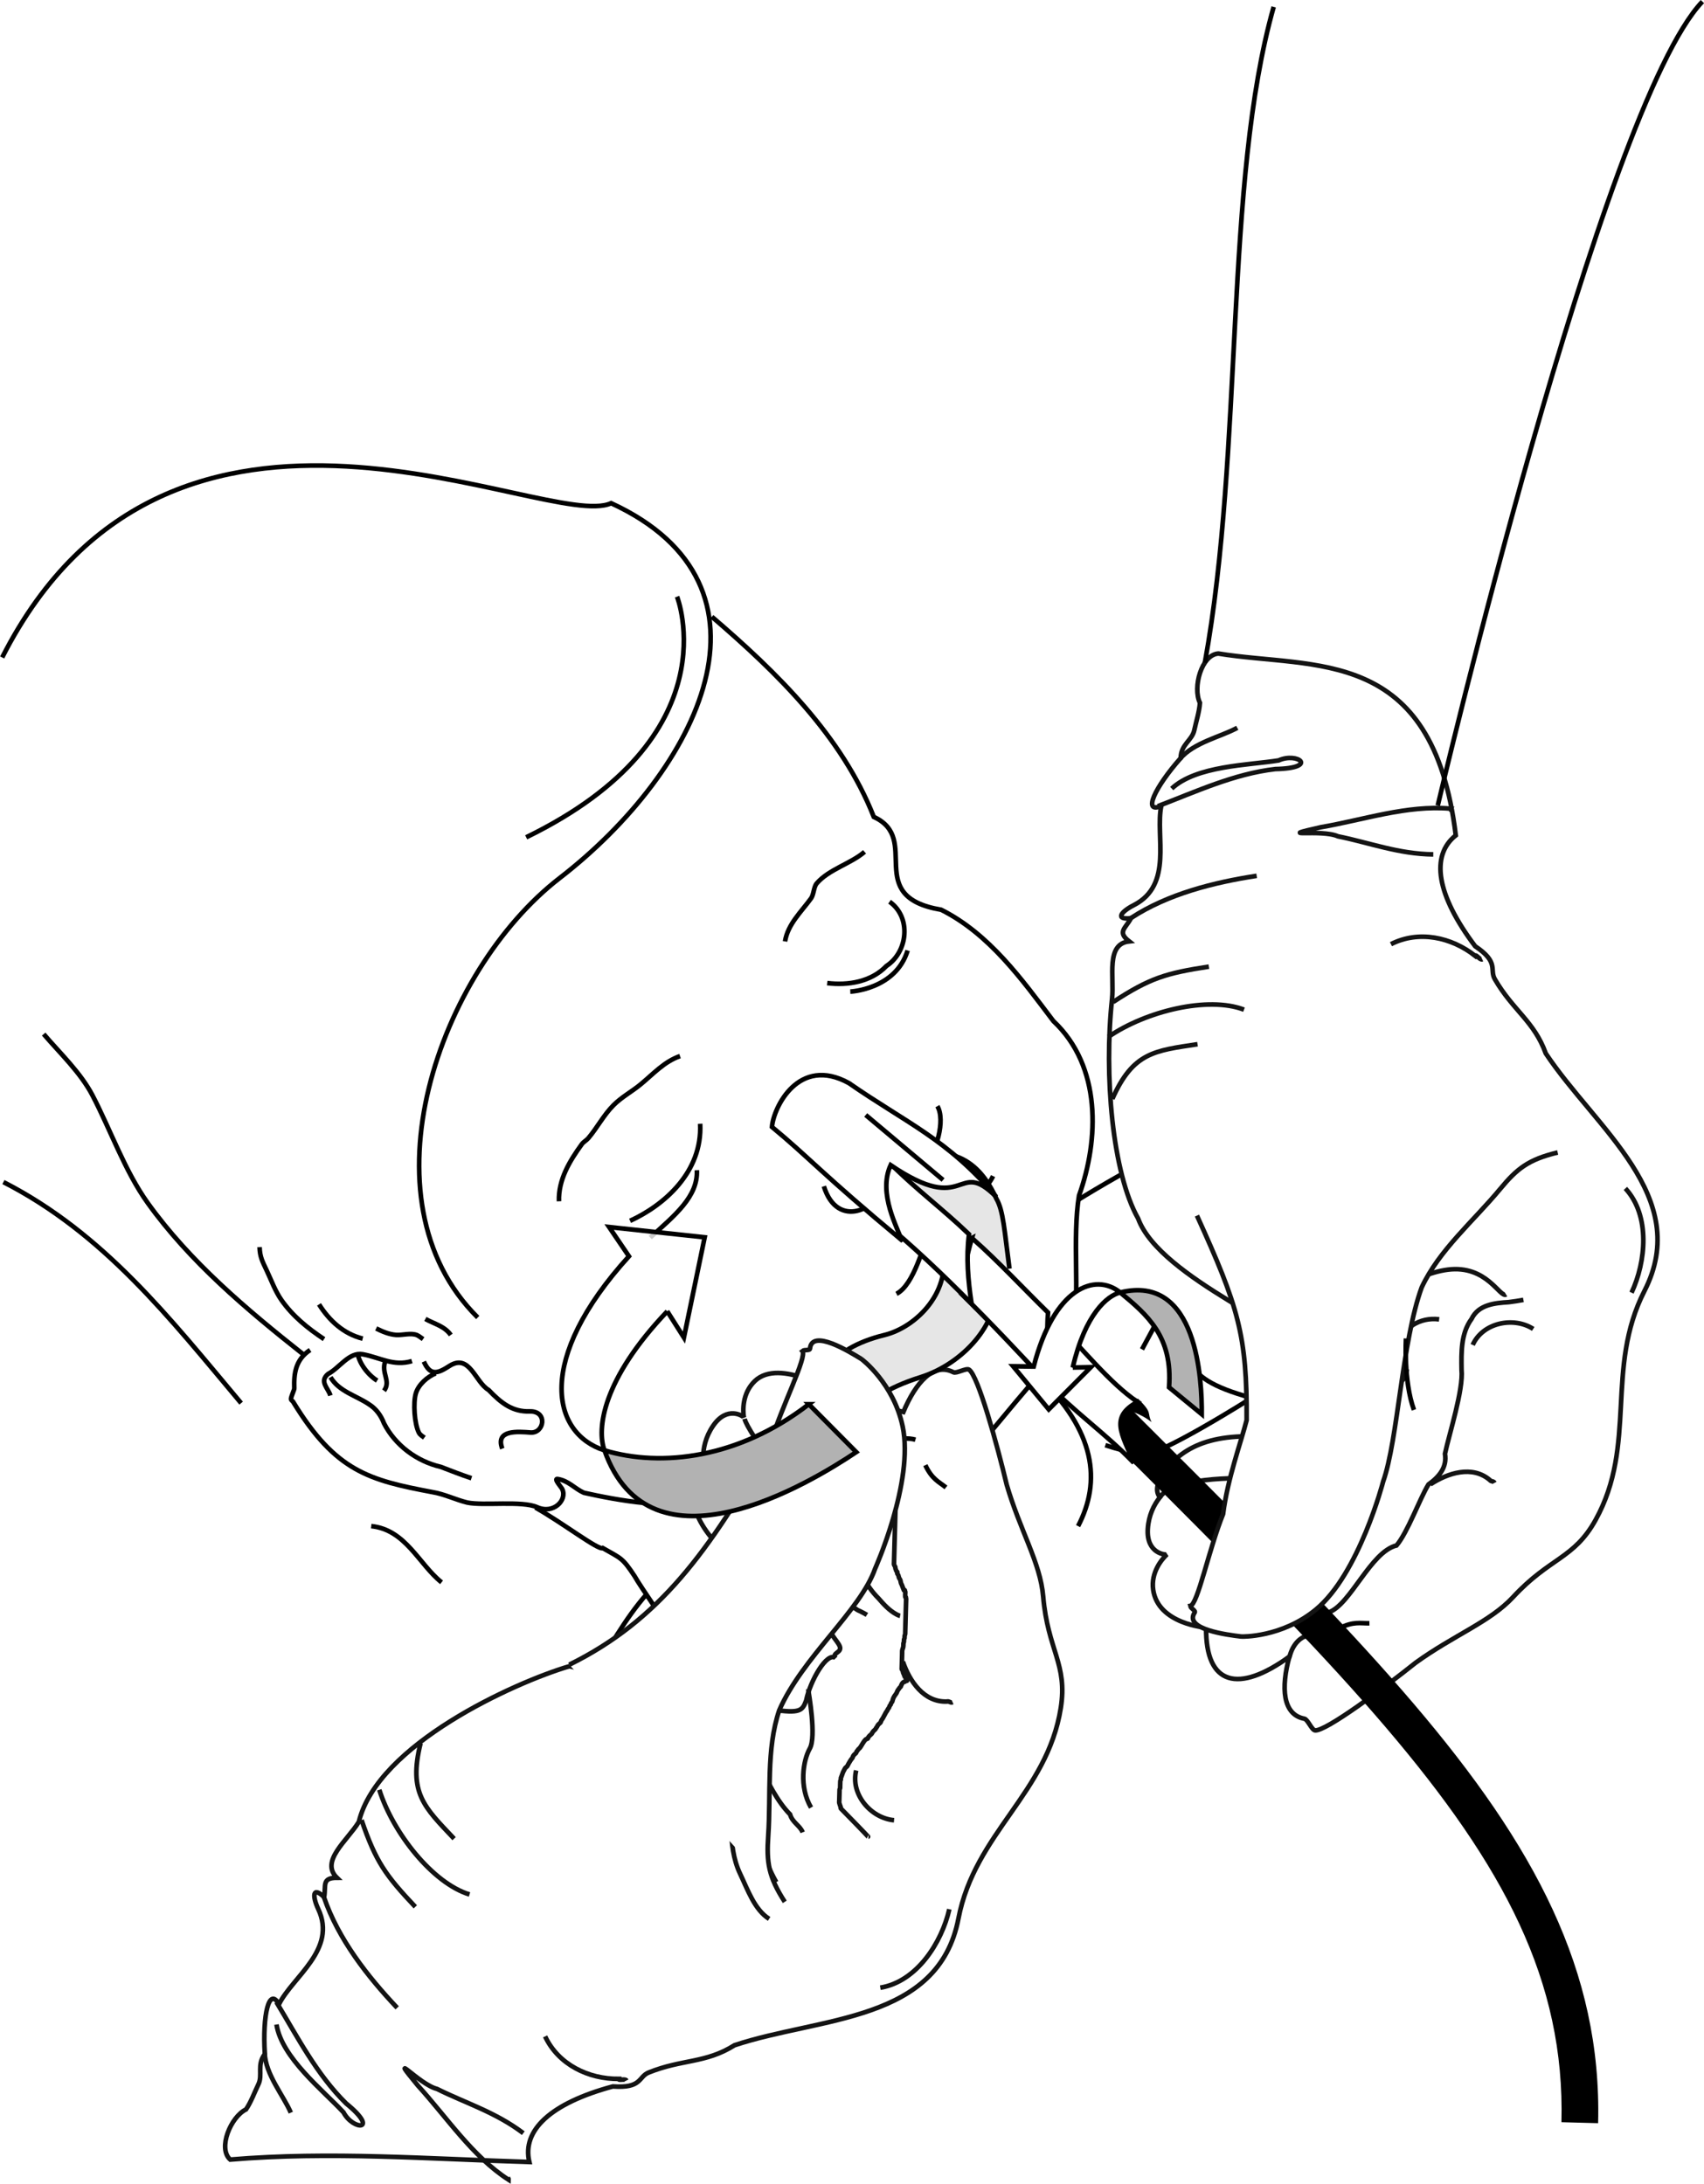 <?xml version="1.0" encoding="UTF-8" standalone="no"?>
<!-- Created with Inkscape (http://www.inkscape.org/) -->

<svg
   xmlns:dc="http://purl.org/dc/elements/1.1/"
   xmlns:cc="http://creativecommons.org/ns#"
   xmlns:rdf="http://www.w3.org/1999/02/22-rdf-syntax-ns#"
   xmlns:svg="http://www.w3.org/2000/svg"
   xmlns="http://www.w3.org/2000/svg"
   xmlns:sodipodi="http://sodipodi.sourceforge.net/DTD/sodipodi-0.dtd"
   xmlns:inkscape="http://www.inkscape.org/namespaces/inkscape"
   width="184.062"
   height="235.875"
   id="svg7401"
   version="1.1"
   inkscape:version="0.48.0 r9654"
   sodipodi:docname="fixed.eps">
  <defs
     id="defs7403" />
  <sodipodi:namedview
     id="base"
     pagecolor="#ffffff"
     bordercolor="#666666"
     borderopacity="1.0"
     inkscape:pageopacity="0.0"
     inkscape:pageshadow="2"
     inkscape:zoom="0.35"
     inkscape:cx="92.0625"
     inkscape:cy="118.07532"
     inkscape:document-units="px"
     inkscape:current-layer="layer1"
     showgrid="false"
     fit-margin-top="0"
     fit-margin-left="0"
     fit-margin-right="0"
     fit-margin-bottom="0"
     inkscape:window-width="785"
     inkscape:window-height="447"
     inkscape:window-x="176"
     inkscape:window-y="176"
     inkscape:window-maximized="0" />
  <g
     inkscape:label="Layer 1"
     inkscape:groupmode="layer"
     id="layer1"
     transform="translate(-282.938,-414.562)">
    <path
       sodipodi:nodetypes="cc"
       inkscape:connector-curvature="0"
       id="path8137"
       d="m 283.306,542.237 c 10.87,5.561 17.966,14.69 25.678,23.878"
       style="fill:none;stroke:#000000;stroke-width:0.5;stroke-linecap:butt;stroke-linejoin:miter;stroke-miterlimit:4;stroke-opacity:1;stroke-dasharray:none;display:inline;filter:url(#filter4468);enable-background:new" />
    <path
       inkscape:connector-curvature="0"
       id="path8139"
       d="m 323.038,579.399 c 3.724,0.385 5.135,4.105 7.597,6.073"
       style="fill:none;stroke:#000000;stroke-width:0.5;stroke-linecap:butt;stroke-linejoin:miter;stroke-miterlimit:4;stroke-opacity:1;stroke-dasharray:none;display:inline;filter:url(#filter4468);enable-background:new" />
    <path
       sodipodi:nodetypes="csc"
       inkscape:connector-curvature="0"
       id="path7212"
       d="m 388.134,551.33 c 8.764,-5.488 24.207,-16.652 34.957,-16.5 4.435,0.063 22.747,17.894 26.537,19.854"
       style="color:#000000;fill:none;stroke:#000000;stroke-width:0.5;stroke-linecap:butt;stroke-linejoin:miter;stroke-miterlimit:4;stroke-opacity:1;stroke-dasharray:none;stroke-dashoffset:0;marker:none;visibility:visible;display:inline;overflow:visible;filter:url(#filter4468);enable-background:new" />
    <path
       style="fill:#ffffff;stroke:#000000;stroke-width:0.5;stroke-linecap:butt;stroke-linejoin:miter;stroke-miterlimit:4;stroke-opacity:1;stroke-dasharray:none;display:inline;filter:url(#filter4468);enable-background:new"
       d="m 359.834,481.179 c 7.047,6.039 14.056,12.899 17.49,21.619 5.208,2.383 -1.233,8.59 7.277,10.027 5.226,2.627 8.707,7.517 12.121,12.022 5.215,4.892 4.942,12.803 2.771,18.846 -0.749,4.491 0.104,11.084 -0.609,13.779 0.061,1.494 -0.754,1.975 -1.247,2.834 -9.854,10.556 -13.606,18.985 -25.714,21.674 -0.647,0.069 -1.303,0.09 -1.956,0.046"
       id="path7214"
       inkscape:connector-curvature="0"
       sodipodi:nodetypes="ccccccccc" />
    <path
       style="fill:none;stroke:#000000;stroke-width:0.5;stroke-linecap:butt;stroke-linejoin:miter;stroke-miterlimit:4;stroke-opacity:1;stroke-dasharray:none;display:inline;filter:url(#filter4468);enable-background:new"
       d="m 316.434,560.375 c -1.582,1.048 -1.763,2.536 -1.707,4.155 0.005,0.14 -0.365,0.915 -0.357,1.135 0.006,0.159 0.231,0.235 0.278,0.387 4.556,7.442 8.163,8.384 15.013,9.676 1.279,0.21 2.492,0.82 3.742,1.125 1.779,0.374 5.915,-0.229 7.561,0.505 1.77,0.79 3.262,-0.785 2.71,-1.944 0.013,-0.082 -1.003,-1.188 -0.501,-1.106 1.2,0.197 1.806,1.02 2.829,1.487 3.153,0.704 10.273,2.126 12.909,0.41"
       id="path7216"
       inkscape:connector-curvature="0"
       sodipodi:nodetypes="ccccccscscc" />
    <path
       style="fill:none;stroke:#000000;stroke-width:0.5;stroke-linecap:butt;stroke-linejoin:miter;stroke-miterlimit:4;stroke-opacity:1;stroke-dasharray:none;display:inline;filter:url(#filter4468);enable-background:new"
       d="m 340.778,577.396 c 2.862,1.603 6.834,4.657 7.268,4.372 1.986,1.143 2.1,1.003 3.448,3.046 0.553,1.027 3.817,5.649 5.693,8.722 1.903,3.119 -2.52,9.849 -3.6,10.351"
       id="path7218"
       inkscape:connector-curvature="0"
       sodipodi:nodetypes="cccsc" />
    <path
       sodipodi:nodetypes="cc"
       inkscape:connector-curvature="0"
       id="path7220"
       d="m 394.976,563.132 c 6.356,6.01 6.921,11.455 4.415,16.267"
       style="fill:none;stroke:#000000;stroke-width:0.5;stroke-linecap:butt;stroke-linejoin:miter;stroke-miterlimit:4;stroke-opacity:1;stroke-dasharray:none;display:inline;filter:url(#filter4468);enable-background:new" />
    <path
       style="fill:none;stroke:#000000;stroke-width:0.5;stroke-linecap:butt;stroke-linejoin:miter;stroke-miterlimit:4;stroke-opacity:1;stroke-dasharray:none;display:inline;filter:url(#filter4468);enable-background:new"
       d="m 376.324,506.567 c -1.431,1.258 -3.885,1.901 -5.171,3.417 -0.321,0.379 -0.31,1.198 -0.605,1.606 -1.067,1.473 -2.506,2.781 -2.814,4.656"
       id="path7222"
       inkscape:connector-curvature="0" />
    <path
       style="fill:none;stroke:#000000;stroke-width:0.5;stroke-linecap:butt;stroke-linejoin:miter;stroke-miterlimit:4;stroke-opacity:1;stroke-dasharray:none;display:inline;filter:url(#filter4468);enable-background:new"
       d="m 379.025,511.957 c 2.378,1.675 1.995,5.415 -0.335,6.94 -1.643,1.715 -4.133,2.125 -6.401,1.849"
       id="path7224"
       inkscape:connector-curvature="0" />
    <path
       style="fill:none;stroke:#000000;stroke-width:0.5;stroke-linecap:butt;stroke-linejoin:miter;stroke-miterlimit:4;stroke-opacity:1;stroke-dasharray:none;display:inline;filter:url(#filter4468);enable-background:new"
       d="m 358.567,535.938 c 0.261,5.219 -3.887,8.799 -7.57,10.486"
       id="path7228"
       inkscape:connector-curvature="0"
       sodipodi:nodetypes="cc" />
    <path
       style="fill:none;stroke:#000000;stroke-width:0.5;stroke-linecap:butt;stroke-linejoin:miter;stroke-miterlimit:4;stroke-opacity:1;stroke-dasharray:none;display:inline;filter:url(#filter4468);enable-background:new"
       d="m 353.175,548.231 c 2.66,-2.412 5.17,-4.422 5.037,-7.277"
       id="path7230"
       inkscape:connector-curvature="0"
       sodipodi:nodetypes="cc" />
    <path
       style="fill:none;stroke:#000000;stroke-width:0.5;stroke-linecap:butt;stroke-linejoin:miter;stroke-miterlimit:4;stroke-opacity:1;stroke-dasharray:none;display:inline;filter:url(#filter4468);enable-background:new"
       d="m 371.928,542.69 c 1.486,4.789 6.061,2.276 6.142,0.019 0.469,-1.925 3.586,-1.394 4.728,-2.515 1.286,-1.059 2.288,-4.662 1.393,-6.155"
       id="path7232"
       inkscape:connector-curvature="0"
       sodipodi:nodetypes="cccc" />
    <path
       style="fill:none;stroke:#000000;stroke-width:0.5;stroke-linecap:butt;stroke-linejoin:miter;stroke-miterlimit:4;stroke-opacity:1;stroke-dasharray:none;display:inline;filter:url(#filter4468);enable-background:new"
       d="m 390.207,541.593 c -0.507,1.067 -1.478,1.96 -2.667,2.207 -0.495,0.103 -1.551,-0.256 -1.841,0.295 -0.256,0.487 0.766,1.518 0.531,1.963 -0.076,0.144 -1.02,1.489 -1.27,1.497 -0.351,0.012 -1.421,-0.274 -1.648,0.156 -0.611,1.161 -1.589,5.591 -3.537,6.596"
       id="path7234"
       inkscape:connector-curvature="0"
       sodipodi:nodetypes="csccscc" />
    <path
       style="fill:none;stroke:#000000;stroke-width:0.5;stroke-linecap:butt;stroke-linejoin:miter;stroke-miterlimit:4;stroke-opacity:1;stroke-dasharray:none;display:inline;filter:url(#filter4468);enable-background:new"
       d="m 385.03,553.366 c 0.508,-0.57 1.462,-0.791 1.935,-1.388 0.596,-0.752 0.968,-1.665 1.67,-2.37 0.756,-0.759 1.012,-0.779 1.464,-1.636"
       id="path7236"
       inkscape:connector-curvature="0" />
    <path
       style="fill:none;stroke:#000000;stroke-width:0.5;stroke-linecap:butt;stroke-linejoin:miter;stroke-miterlimit:4;stroke-opacity:1;stroke-dasharray:none;display:inline;filter:url(#filter4468);enable-background:new"
       d="m 389.151,551.142 c 1.25,-0.495 -0.241,-0.857 0.804,0.302 -0.833,3.546 -4.918,5.051 -3.17,7.6"
       id="path7238"
       inkscape:connector-curvature="0"
       sodipodi:nodetypes="ccc" />
    <path
       style="fill:none;stroke:#000000;stroke-width:0.5;stroke-linecap:butt;stroke-linejoin:miter;stroke-miterlimit:4;stroke-opacity:1;stroke-dasharray:none;display:inline;filter:url(#filter4468);enable-background:new"
       d="m 356.394,528.631 c -1.719,0.6 -2.901,1.938 -4.258,3.055 -0.957,0.788 -2.047,1.361 -2.931,2.249 -1.067,1.072 -1.753,2.423 -2.719,3.563 -0.207,0.244 -0.517,0.393 -0.705,0.652 -1.309,1.808 -2.545,3.835 -2.464,6.163"
       id="path7240"
       inkscape:connector-curvature="0" />
    <path
       style="fill:none;stroke:#000000;stroke-width:0.5;stroke-linecap:butt;stroke-linejoin:miter;stroke-miterlimit:4;stroke-opacity:1;stroke-dasharray:none;display:inline;filter:url(#filter4468);enable-background:new"
       d="m 374.783,521.666 c 0,0 4.902,-0.22 6.194,-4.443"
       id="path7242"
       inkscape:connector-curvature="0" />
    <path
       inkscape:connector-curvature="0"
       id="path7246"
       d="m 318.641,563.314 c 0.913,1.555 2.79,1.986 4.192,2.951 0.748,0.473 1.273,1.214 1.582,2.032 1.218,2.375 3.543,4.108 6.136,4.703 1.1,0.419 2.194,0.855 3.312,1.225"
       style="fill:none;stroke:#000000;stroke-width:0.5;stroke-linecap:butt;stroke-linejoin:miter;stroke-miterlimit:4;stroke-opacity:1;stroke-dasharray:none;display:inline;filter:url(#filter4468);enable-background:new" />
    <path
       inkscape:connector-curvature="0"
       id="path7248"
       d="m 330.002,562.897 c -0.893,0.36 -1.867,1.206 -2.152,2.182 -0.289,0.991 -0.155,3.27 0.334,4.221 0.129,0.25 0.379,0.387 0.595,0.546"
       style="fill:none;stroke:#000000;stroke-width:0.5;stroke-linecap:butt;stroke-linejoin:miter;stroke-miterlimit:4;stroke-opacity:1;stroke-dasharray:none;display:inline;filter:url(#filter4468);enable-background:new" />
    <path
       inkscape:connector-curvature="0"
       id="path7250"
       d="m 324.562,561.57 c -0.497,1.309 0.646,2.136 -0.141,3.21"
       style="fill:none;stroke:#000000;stroke-width:0.5;stroke-linecap:butt;stroke-linejoin:miter;stroke-miterlimit:4;stroke-opacity:1;stroke-dasharray:none;display:inline;filter:url(#filter4468);enable-background:new" />
    <path
       inkscape:connector-curvature="0"
       id="path7252"
       d="m 323.677,563.683 c -1.03,-0.643 -1.954,-1.898 -2.122,-2.988"
       style="fill:none;stroke:#000000;stroke-width:0.5;stroke-linecap:butt;stroke-linejoin:miter;stroke-miterlimit:4;stroke-opacity:1;stroke-dasharray:none;display:inline;filter:url(#filter4468);enable-background:new" />
    <path
       sodipodi:nodetypes="cscc"
       inkscape:connector-curvature="0"
       id="path7254"
       d="m 327.435,561.572 c -2.001,0.605 -3.451,-0.393 -5.313,-0.733 -1.479,-0.27 -2.502,1.47 -3.752,2.127 -0.969,0.817 0.012,1.519 0.259,2.327"
       style="fill:none;stroke:#000000;stroke-width:0.5;stroke-linecap:butt;stroke-linejoin:miter;stroke-miterlimit:4;stroke-opacity:1;stroke-dasharray:none;display:inline;filter:url(#filter4468);enable-background:new" />
    <path
       sodipodi:nodetypes="cscsscc"
       inkscape:connector-curvature="0"
       id="path7256"
       d="m 328.72,561.628 c 0.725,1.634 1.56,1.243 2.757,0.476 2.189,-1.401 2.779,1.743 4.242,2.592 1.397,1.463 2.608,2.364 4.431,2.31 1.981,-0.06 1.592,2.394 0.089,2.281 -1.37,-0.103 -3.775,-0.31 -3.068,1.679 l 0.026,0.065"
       style="fill:none;stroke:#000000;stroke-width:0.5;stroke-linecap:butt;stroke-linejoin:miter;stroke-miterlimit:4;stroke-opacity:1;stroke-dasharray:none;display:inline;filter:url(#filter4468);enable-background:new" />
    <path
       inkscape:connector-curvature="0"
       id="path7260"
       d="m 315.648,560.805 c -6.085,-4.816 -12.19,-9.953 -16.754,-16.311 -2.457,-3.423 -4.008,-7.87 -5.961,-11.612 -1.29,-2.469 -3.469,-4.516 -5.277,-6.628"
       style="color:#000000;fill:none;stroke:#000000;stroke-width:0.5;stroke-linecap:butt;stroke-linejoin:miter;stroke-miterlimit:4;stroke-opacity:1;stroke-dasharray:none;stroke-dashoffset:0;marker:none;visibility:visible;display:inline;overflow:visible;filter:url(#filter4468);enable-background:new" />
    <path
       inkscape:connector-curvature="0"
       id="path7262"
       d="m 352.789,586.742 c -4.743,5.42 -6.946,12.818 -12.955,17.184 -6.462,5.643 -14.476,11.686 -15.095,20.98 0.717,4.29 0.198,8.811 1.86,12.856"
       style="color:#000000;fill:none;stroke:#000000;stroke-width:0.5;stroke-linecap:butt;stroke-linejoin:miter;stroke-miterlimit:4;stroke-opacity:1;stroke-dasharray:none;stroke-dashoffset:0;marker:none;visibility:visible;display:inline;overflow:visible;filter:url(#filter4468);enable-background:new" />
    <path
       inkscape:connector-curvature="0"
       id="path7264"
       d="m 331.632,558.753 c -0.684,-0.959 -1.771,-1.191 -2.748,-1.73"
       style="color:#000000;fill:none;stroke:#000000;stroke-width:0.5;stroke-linecap:butt;stroke-linejoin:miter;stroke-miterlimit:4;stroke-opacity:1;stroke-dasharray:none;stroke-dashoffset:0;marker:none;visibility:visible;display:inline;overflow:visible;filter:url(#filter4468);enable-background:new" />
    <path
       inkscape:connector-curvature="0"
       id="path7266"
       d="m 328.638,559.202 c -0.115,-0.082 -0.491,-0.363 -0.649,-0.43 -0.662,-0.279 -1.586,0.028 -2.274,-0.025 -0.772,-0.06 -1.464,-0.362 -2.146,-0.698"
       style="color:#000000;fill:none;stroke:#000000;stroke-width:0.5;stroke-linecap:butt;stroke-linejoin:miter;stroke-miterlimit:4;stroke-opacity:1;stroke-dasharray:none;stroke-dashoffset:0;marker:none;visibility:visible;display:inline;overflow:visible;filter:url(#filter4468);enable-background:new" />
    <path
       inkscape:connector-curvature="0"
       id="path7268"
       d="m 322.117,559.149 c -2.078,-0.526 -3.594,-1.932 -4.719,-3.702"
       style="color:#000000;fill:none;stroke:#000000;stroke-width:0.5;stroke-linecap:butt;stroke-linejoin:miter;stroke-miterlimit:4;stroke-opacity:1;stroke-dasharray:none;stroke-dashoffset:0;marker:none;visibility:visible;display:inline;overflow:visible;filter:url(#filter4468);enable-background:new" />
    <path
       inkscape:connector-curvature="0"
       id="path7270"
       d="m 317.94,559.203 c -1.76,-1.175 -3.371,-2.469 -4.602,-4.224 -0.662,-0.944 -1.092,-2.127 -1.575,-3.154 -0.476,-1.014 -0.751,-1.483 -0.786,-2.562"
       style="color:#000000;fill:none;stroke:#000000;stroke-width:0.5;stroke-linecap:butt;stroke-linejoin:miter;stroke-miterlimit:4;stroke-opacity:1;stroke-dasharray:none;stroke-dashoffset:0;marker:none;visibility:visible;display:inline;overflow:visible;filter:url(#filter4468);enable-background:new" />
    <path
       sodipodi:nodetypes="cccc"
       inkscape:connector-curvature="0"
       id="path7316"
       d="m 402.333,570.656 c 1.227,0.407 2.548,0.742 3.985,0.999 1.57,0.387 11.825,-6.104 11.825,-6.104 -8.918,-2.421 -5.621,-4.695 -9.801,-9.039 l -2.05,3.795"
       style="color:#000000;fill:#ffffff;fill-opacity:1;fill-rule:nonzero;stroke:#000000;stroke-width:0.5;stroke-linecap:butt;stroke-linejoin:miter;stroke-miterlimit:4;stroke-opacity:1;stroke-dasharray:none;stroke-dashoffset:0;marker:none;visibility:visible;display:inline;overflow:visible;filter:url(#filter4468);enable-background:new" />
    <path
       id="path7320"
       style="color:#000000;fill:#ffffff;stroke:#131313;stroke-width:0.5;stroke-linecap:butt;stroke-linejoin:miter;stroke-miterlimit:4;stroke-opacity:1;stroke-dasharray:none;stroke-dashoffset:0;marker:none;visibility:visible;display:inline;overflow:visible;filter:url(#filter4468);enable-background:accumulate"
       d="m 409.822,572.262 c 0,0 -2.78,2.543 -1.597,4.022 -0.639,0.81 -1.21,1.932 -1.303,3.403 -0.171,2.687 1.913,2.833 2.065,2.767 -0.561,0.525 -1.749,1.95 -1.487,3.812 0.525,3.724 5.719,4.098 5.719,4.098 -0.06,6.278 3.52,7.095 8.994,3.131 -0.919,3.352 -0.73,6.263 1.619,6.706 0.366,0.069 0.795,1.225 1.159,1.258 1.164,0.105 7.417,-4.557 10.865,-7.308 4.181,-3.014 8.033,-4.406 10.522,-7.089 3.991,-4.304 6.576,-4.115 8.914,-8.336 4.524,-8.166 0.99,-16.347 5.278,-24.733 5.205,-10.18 -5.263,-17.533 -10.662,-25.651 -1.253,-3.474 -3.528,-4.626 -5.496,-8.01 -0.619,-1.065 0.507,-1.801 -2.129,-3.567 -4.177,-5.541 -4.851,-9.778 -2.095,-11.976 -2.498,-20.518 -15.247,-17.942 -25.649,-19.636 -1.829,0.124 -2.787,3.676 -1.987,5.323 -0.058,0.935 -0.419,2.06 -0.609,2.951 -0.239,1.121 -1.453,1.537 -1.467,3.013 -2.822,3.184 -4.136,6.053 -2.102,5.171 -0.665,3.271 1.337,8.527 -2.979,10.724 -1.347,0.686 -2.064,1.591 -0.289,1.405 -0.609,1.13 -1.514,1.472 -0.196,2.5 -2.555,0.28 -1.592,3.807 -1.851,6.213 -0.887,8.229 0.039,18.814 2.817,23.724 2.382,6.533 17.817,12.21 17.172,14.344 -0.971,1.947 -1.483,5.567 -0.328,5.572 -0.673,0.217 0.203,0.857 -0.376,1.255 -3.615,2.67 7.512,3.061 3.356,3.355 -8.76,-1.907 -13.189,-0.93 -15.881,1.558 z"
       inkscape:connector-curvature="0"
       sodipodi:nodetypes="ccscscccccssscccccccccsccccccccc" />
    <path
       style="color:#000000;fill:none;stroke:#131313;stroke-width:0.5;stroke-linecap:butt;stroke-linejoin:miter;stroke-miterlimit:4;stroke-opacity:1;stroke-dasharray:none;stroke-dashoffset:0;marker:none;visibility:visible;display:inline;overflow:visible;filter:url(#filter4468);enable-background:accumulate"
       d="m 442.015,559.83 c 1.077,-2.415 4.418,-3.098 6.537,-1.728"
       id="path7322"
       inkscape:connector-curvature="0" />
    <path
       id="path7324"
       style="color:#000000;fill:none;stroke:#131313;stroke-width:0.5;stroke-linecap:butt;stroke-linejoin:miter;stroke-miterlimit:4;stroke-opacity:1;stroke-dasharray:none;stroke-dashoffset:0;marker:none;visibility:visible;display:inline;overflow:visible;filter:url(#filter4468);enable-background:accumulate"
       d="m 437.446,574.886 c 1.884,-1.234 4.516,-2.086 6.418,-0.468 0.134,0.196 0.393,0.083 0.513,0.31 m 3.116,-19.766 c -0.523,0.099 -1.05,0.177 -1.579,0.244 -1.511,0.095 -3.27,0.258 -4.02,1.81 -1.165,1.577 -1.108,3.614 -1.084,5.48 0.222,2.147 -1.343,6.986 -1.79,9.089 0.245,1.457 -0.636,2.495 -1.789,3.318 -0.96,1.583 -2.239,5.158 -3.442,6.583 -2.809,0.69 -4.963,6.389 -7.326,7.228 0,0 -1.498,1.484 -2.41,2.537 -0.462,0.132 -1.448,0.67 -1.86,2.388"
       inkscape:connector-curvature="0"
       sodipodi:nodetypes="ccccccccccccc" />
    <path
       sodipodi:nodetypes="csc"
       style="color:#000000;fill:none;stroke:#131313;stroke-width:0.5;stroke-linecap:butt;stroke-linejoin:miter;stroke-miterlimit:4;stroke-opacity:1;stroke-dasharray:none;stroke-dashoffset:0;marker:none;visibility:visible;display:inline;overflow:visible;filter:url(#filter4468);enable-background:accumulate"
       d="m 427.037,555.525 c 4.26,0.279 8.255,-3.304 12.267,-3.824 4.248,-0.551 5.644,3.081 6.318,2.679"
       id="path7326"
       inkscape:connector-curvature="0" />
    <path
       style="color:#000000;fill:none;stroke:#131313;stroke-width:0.5;stroke-linecap:butt;stroke-linejoin:miter;stroke-miterlimit:4;stroke-opacity:1;stroke-dasharray:none;stroke-dashoffset:0;marker:none;visibility:visible;display:inline;overflow:visible;filter:url(#filter4468);enable-background:accumulate"
       d="m 428.212,553.197 c 5.695,-1.173 9.299,-6.08 14.414,-8.182"
       id="path7328"
       inkscape:connector-curvature="0"
       sodipodi:nodetypes="cc" />
    <path
       style="color:#000000;fill:none;stroke:#131313;stroke-width:0.5;stroke-linecap:butt;stroke-linejoin:miter;stroke-miterlimit:4;stroke-opacity:1;stroke-dasharray:none;stroke-dashoffset:0;marker:none;visibility:visible;display:inline;overflow:visible;filter:url(#filter4468);enable-background:accumulate"
       d="m 431.719,550.366 c 2.652,-2.114 4.097,-5.448 7.285,-7.042 1.706,-0.853 3.604,-2.099 5.46,-1.914"
       id="path7330"
       inkscape:connector-curvature="0"
       sodipodi:nodetypes="csc" />
    <path
       style="color:#000000;fill:none;stroke:#131313;stroke-width:0.5;stroke-linecap:butt;stroke-linejoin:miter;stroke-miterlimit:4;stroke-opacity:1;stroke-dasharray:none;stroke-dashoffset:0;marker:none;visibility:visible;display:inline;overflow:visible;filter:url(#filter4468);enable-background:accumulate"
       d="m 458.507,542.923 c 2.721,2.948 2.228,7.923 0.666,11.262"
       id="path7332"
       inkscape:connector-curvature="0" />
    <path
       style="color:#000000;fill:none;stroke:#131313;stroke-width:0.5;stroke-linecap:butt;stroke-linejoin:miter;stroke-miterlimit:4;stroke-opacity:1;stroke-dasharray:none;stroke-dashoffset:0;marker:none;visibility:visible;display:inline;overflow:visible;filter:url(#filter4468);enable-background:accumulate"
       d="m 433.185,516.542 c 3.013,-1.528 6.533,-0.758 9.093,1.258 0.092,-0.208 0.526,0.492 0.772,0.377"
       id="path7334"
       inkscape:connector-curvature="0" />
    <path
       style="color:#000000;fill:none;stroke:#131313;stroke-width:0.5;stroke-linecap:butt;stroke-linejoin:miter;stroke-miterlimit:4;stroke-opacity:1;stroke-dasharray:none;stroke-dashoffset:0;marker:none;visibility:visible;display:inline;overflow:visible;filter:url(#filter4468);enable-background:accumulate"
       d="m 405.116,513.712 c 3.984,-2.605 8.954,-3.844 13.568,-4.553"
       id="path7336"
       inkscape:connector-curvature="0"
       sodipodi:nodetypes="cc" />
    <path
       style="color:#000000;fill:none;stroke:#131313;stroke-width:0.5;stroke-linecap:butt;stroke-linejoin:miter;stroke-miterlimit:4;stroke-opacity:1;stroke-dasharray:none;stroke-dashoffset:0;marker:none;visibility:visible;display:inline;overflow:visible;filter:url(#filter4468);enable-background:accumulate"
       d="m 437.757,506.847 c -3.76,-0.046 -6.888,-1.263 -10.297,-1.953 -1.808,-0.812 -7.102,0.204 -1.853,-0.982 4.587,-0.786 9.33,-2.418 13.982,-2.008 l -0.046,0.062 -0.153,0.078"
       id="path7338"
       inkscape:connector-curvature="0" />
    <path
       style="color:#000000;fill:none;stroke:#131313;stroke-width:0.5;stroke-linecap:butt;stroke-linejoin:miter;stroke-miterlimit:4;stroke-opacity:1;stroke-dasharray:none;stroke-dashoffset:0;marker:none;visibility:visible;display:inline;overflow:visible;filter:url(#filter4468);enable-background:accumulate"
       d="m 408.008,501.636 c 4.166,-1.588 8.225,-3.489 12.689,-4.008 4.737,-0.096 2.405,-1.861 0.353,-0.932 -3.278,0.524 -8.884,0.56 -11.545,3.039"
       id="path7340"
       inkscape:connector-curvature="0"
       sodipodi:nodetypes="cccc" />
    <path
       style="color:#000000;fill:none;stroke:#131313;stroke-width:0.5;stroke-linecap:butt;stroke-linejoin:miter;stroke-miterlimit:4;stroke-opacity:1;stroke-dasharray:none;stroke-dashoffset:0;marker:none;visibility:visible;display:inline;overflow:visible;filter:url(#filter4468);enable-background:accumulate"
       d="m 410.391,496.527 c 1.499,-1.782 4.427,-2.378 6.195,-3.354"
       id="path7342"
       inkscape:connector-curvature="0" />
    <path
       id="path7346"
       style="color:#000000;fill:none;stroke:#131313;stroke-width:0.5;stroke-linecap:butt;stroke-linejoin:miter;stroke-miterlimit:4;stroke-opacity:1;stroke-dasharray:none;stroke-dashoffset:0;marker:none;visibility:visible;display:inline;overflow:visible;filter:url(#filter4468);enable-background:accumulate"
       d="m 413.341,589.584 c 0.222,-1.113 1.921,-10.881 6.331,-10.587 5.627,0.374 6,-8.084 11.055,-7.316 0.683,-8.096 4.053,-7.051 4.163,-8.995 -2.762,-0.585 -0.868,-6.147 3.501,-5.622 m -30.165,19.221 c 1.589,-2.457 10.251,-2.04 10.251,-2.04 8.887,-0.371 5.036,-0.944 5.627,-0.933"
       inkscape:connector-curvature="0"
       sodipodi:nodetypes="cscccccc" />
    <path
       sodipodi:nodetypes="cc"
       inkscape:connector-curvature="0"
       id="path7348"
       d="m 423.953,591.198 c 0.369,0.353 0.776,0.6 1.13,0.741"
       style="color:#000000;fill:none;stroke:#000000;stroke-width:0.5;stroke-linecap:butt;stroke-linejoin:miter;stroke-miterlimit:4;stroke-opacity:1;stroke-dasharray:none;stroke-dashoffset:0;marker:none;visibility:visible;display:inline;overflow:visible;filter:url(#filter4468);enable-background:accumulate" />
    <path
       sodipodi:nodetypes="cc"
       inkscape:connector-curvature="0"
       id="path7350"
       d="m 427.62,590.427 c 1.513,-0.765 2.278,-0.517 3.239,-0.533"
       style="fill:none;stroke:#000000;stroke-width:0.5;stroke-linecap:butt;stroke-linejoin:miter;stroke-miterlimit:4;stroke-opacity:1;stroke-dasharray:none;display:inline;filter:url(#filter4468);enable-background:new" />
    <path
       sodipodi:nodetypes="cc"
       inkscape:connector-curvature="0"
       id="path7352"
       d="m 403.091,533.256 c 2.247,-5.066 4.588,-5.202 9.202,-5.91"
       style="color:#000000;fill:none;stroke:#131313;stroke-width:0.5;stroke-linecap:butt;stroke-linejoin:miter;stroke-miterlimit:4;stroke-opacity:1;stroke-dasharray:none;stroke-dashoffset:0;marker:none;visibility:visible;display:inline;overflow:visible;filter:url(#filter4468);enable-background:accumulate" />
    <path
       style="color:#000000;fill:none;stroke:#131313;stroke-width:0.5;stroke-linecap:butt;stroke-linejoin:miter;stroke-miterlimit:4;stroke-opacity:1;stroke-dasharray:none;stroke-dashoffset:0;marker:none;visibility:visible;display:inline;overflow:visible;filter:url(#filter4468);enable-background:accumulate"
       d="m 402.667,526.551 c 4.037,-2.769 10.744,-4.424 14.646,-2.935"
       id="path7354"
       inkscape:connector-curvature="0"
       sodipodi:nodetypes="cc" />
    <path
       sodipodi:nodetypes="cc"
       inkscape:connector-curvature="0"
       id="path7356"
       d="m 403.166,522.795 c 3.984,-2.605 5.736,-3.119 10.35,-3.828"
       style="color:#000000;fill:none;stroke:#131313;stroke-width:0.5;stroke-linecap:butt;stroke-linejoin:miter;stroke-miterlimit:4;stroke-opacity:1;stroke-dasharray:none;stroke-dashoffset:0;marker:none;visibility:visible;display:inline;overflow:visible;filter:url(#filter4468);enable-background:accumulate" />
    <path
       style="font-size:medium;font-style:normal;font-variant:normal;font-weight:normal;font-stretch:normal;text-indent:0;text-align:start;text-decoration:none;line-height:normal;letter-spacing:normal;word-spacing:normal;text-transform:none;direction:ltr;block-progression:tb;writing-mode:lr-tb;text-anchor:start;baseline-shift:baseline;color:#000000;fill:#000000;fill-opacity:1;stroke:none;stroke-width:0.5;marker:none;visibility:visible;display:inline;overflow:visible;filter:url(#filter4468);enable-background:accumulate;font-family:Sans;-inkscape-font-specification:Sans"
       d="m 380.216,541.502 -2.848,2.739 c 23.6,24.587 42.502,41.927 55.273,56.91 12.772,14.984 19.342,27.377 18.961,42.63 l 3.962,0.106 c 0.411,-16.456 -6.874,-29.997 -19.916,-45.298 -13.042,-15.302 -31.921,-32.592 -55.432,-57.087 z"
       id="path7360"
       inkscape:connector-curvature="0" />
    <path
       id="path7444"
       style="color:#000000;fill:#e6e6e6;fill-opacity:1;fill-rule:nonzero;stroke:#000000;stroke-width:0.5;stroke-linecap:butt;stroke-linejoin:miter;stroke-miterlimit:4;stroke-opacity:1;stroke-dasharray:none;stroke-dashoffset:0;marker:none;visibility:visible;display:inline;overflow:visible;filter:url(#filter4468);enable-background:new"
       d="m 382.045,548.812 c -5.035,-5.233 -2.745,-8.429 -2.745,-8.429 7.278,-3.502 10.098,1.076 11.263,3.645 0.764,1.313 0.87,3.482 1.416,7.565"
       inkscape:connector-curvature="0"
       sodipodi:nodetypes="cccc" />
    <path
       sodipodi:nodetypes="csccscccccc"
       inkscape:transform-center-y="30.520721"
       inkscape:transform-center-x="-18.924896"
       style="color:#000000;fill:#ffffff;stroke:#131313;stroke-width:0.5;stroke-linecap:butt;stroke-linejoin:miter;stroke-miterlimit:4;stroke-opacity:1;stroke-dasharray:none;stroke-dashoffset:0;marker:none;visibility:visible;display:inline;overflow:visible;filter:url(#filter4468);enable-background:accumulate"
       d="m 451.194,539.04 c -3.152,0.765 -4.373,1.721 -6.22,3.952 -2.832,3.42 -6.59,6.583 -8.472,10.63 -2.143,5.89 -2.549,16.406 -4.158,20.959 0,0 -2.591,9.977 -7.279,13.836 -3.651,3.005 -7.955,2.932 -8.071,2.906 -1.472,-0.183 -6.187,-0.765 -5.02,-2.576 0.162,-0.225 -0.414,-0.435 -0.467,-0.732 0.801,-0.119 2,-6.101 3.546,-9.921 0.487,-3.848 1.942,-7.777 2.543,-10.138 0.052,-9.165 -0.888,-12.249 -5.366,-22.097"
       id="path7364"
       inkscape:connector-curvature="0" />
    <path
       sodipodi:nodetypes="ccscscccccssscccccccccsccccccccccc"
       inkscape:connector-curvature="0"
       d="m 357.677,576.213 c 0,0 -0.628,-3.713 1.215,-4.154 -0.005,-1.031 0.234,-2.267 1.066,-3.485 1.519,-2.225 3.252,-1.06 3.331,-0.915 -0.12,-0.759 -0.18,-2.612 1.173,-3.92 2.706,-2.615 8.931,1.418 8.931,1.418 l 7.123,1.915 c 1.338,-3.208 3.278,-5.388 5.403,-4.295 0.331,0.17 1.381,-0.479 1.689,-0.281 0.982,0.632 3.047,8.149 4.073,12.436 1.444,4.945 3.626,8.408 3.937,12.053 0.5,5.846 2.655,7.285 1.903,12.049 -1.456,9.22 -9.277,13.503 -11.055,22.751 -2.158,11.227 -14.938,10.598 -24.192,13.686 -3.126,1.97 -5.629,1.482 -9.263,2.943 -1.144,0.46 -0.708,1.732 -3.874,1.506 -6.704,1.806 -9.843,4.734 -9.021,8.16 -10.776,-0.329 -21.548,-1.165 -32.312,-0.262 -1.366,-1.221 0.063,-4.611 1.708,-5.419 0.53,-0.773 0.937,-1.883 1.335,-2.702 0.501,-1.031 -0.201,-2.104 0.697,-3.278 -0.267,-4.245 0.462,-7.315 1.523,-5.37 1.488,-2.989 6.301,-5.905 4.248,-10.288 -0.641,-1.368 -0.649,-2.522 0.636,-1.286 0.214,-1.265 -0.288,-2.091 1.384,-2.092 -1.844,-1.79 1.087,-3.98 2.362,-6.037 2.023,-8.372 16.805,-15.051 22.732,-16.809 24.943,5.4 24.782,5.78 25.587,3.7 0.432,-2.132 2.255,-5.302 3.169,-4.596 -0.398,-0.584 0.687,-0.551 0.476,-1.22 -0.249,-0.701 -1.477,-1.62 -0.79,-2.182 0.329,0.018 1.043,-0.462 0.371,-0.562 -1.31,-0.664 -3.294,-1.771 -3.999,-2.486 -8.083,-3.875 -10.975,-7.365 -11.568,-10.98 z"
       style="color:#000000;fill:#ffffff;stroke:#131313;stroke-width:0.5;stroke-linecap:butt;stroke-linejoin:miter;stroke-miterlimit:4;stroke-opacity:1;stroke-dasharray:none;stroke-dashoffset:0;marker:none;visibility:visible;display:inline;overflow:visible;filter:url(#filter4468);enable-background:accumulate"
       id="path7274" />
    <path
       inkscape:connector-curvature="0"
       id="path7276"
       d="m 379.663,577.617 c -0.041,1.519 -0.082,3.038 -0.124,4.557 -0.009,0.325 -0.018,0.651 -0.026,0.977 -0.002,0.09 -0.005,0.181 -0.007,0.271 -9.8e-4,0.036 -0.011,0.073 -0.003,0.108 0.024,0.108 0.13,0.221 0.154,0.33 0.008,0.035 -0.011,0.073 -0.003,0.108 0.009,0.039 0.037,0.072 0.051,0.11 0.02,0.054 0.022,0.114 0.05,0.164 0.025,0.045 0.088,0.063 0.106,0.111 0.019,0.051 -0.02,0.111 -0.004,0.163 0.019,0.062 0.077,0.107 0.104,0.166 0.048,0.104 0.051,0.225 0.1,0.328 0.028,0.059 0.077,0.107 0.104,0.166 0.062,0.133 0.05,0.242 0.098,0.383 0.026,0.076 0.072,0.145 0.103,0.22 0.037,0.09 0.064,0.184 0.101,0.274 0.231,0.56 -0.024,0.03 0.21,0.277 0.025,0.026 -0.018,0.076 -0.003,0.108 0.011,0.023 0.045,0.031 0.053,0.056 0.011,0.035 -0.002,0.072 -0.003,0.108 -9.6e-4,0.035 -0.018,0.343 -0.01,0.38 0.079,0.357 0.035,-0.204 0.101,0.274 0.007,0.054 -0.003,0.108 -0.004,0.163 -0.002,0.072 -0.004,0.145 -0.006,0.217 -0.006,0.217 -0.012,0.434 -0.018,0.651 -0.017,0.615 -0.033,1.23 -0.05,1.845 -0.006,0.235 -0.013,0.47 -0.019,0.705 -0.002,0.072 0.005,0.145 -0.006,0.217 -0.011,0.074 -0.049,0.142 -0.06,0.216 -0.011,0.072 0.006,0.146 -0.006,0.217 -0.01,0.056 -0.049,0.105 -0.059,0.161 -0.012,0.071 0.005,0.145 -0.006,0.217 -0.011,0.074 -0.04,0.144 -0.06,0.216 -0.002,0.09 0.004,0.182 -0.007,0.271 -0.002,0.17 -0.099,0.32 -0.122,0.485 -0.012,0.09 -0.005,0.181 -0.007,0.271 -0.011,0.416 -0.023,0.832 -0.034,1.248 -0.003,0.127 -0.007,0.253 -0.01,0.38 -9.8e-4,0.036 -0.015,0.075 -0.003,0.108 0.023,0.061 0.08,0.105 0.104,0.166 0.028,0.069 0.024,0.148 0.048,0.218 0.026,0.076 0.073,0.145 0.103,0.22 0.021,0.053 0.026,0.112 0.05,0.164 0.028,0.059 0.072,0.109 0.104,0.166 0.02,0.035 0.03,0.076 0.051,0.11 0.014,0.022 0.039,0.034 0.053,0.056 0.022,0.034 0.04,0.071 0.051,0.11 0.005,0.018 0.017,0.055 -10e-4,0.054 -0.018,-4.8e-4 0.02,-0.054 10e-4,-0.054 -0.026,-7e-4 -0.034,0.039 -0.056,0.053 -0.034,0.022 -0.076,0.03 -0.11,0.051 -0.022,0.014 -0.033,0.042 -0.056,0.053 -0.016,0.008 -0.037,-0.007 -0.054,-0.001 -0.093,0.028 -0.161,0.08 -0.222,0.157 -0.025,0.032 -0.038,0.071 -0.057,0.107 -0.019,0.036 -0.041,0.07 -0.057,0.107 -0.023,0.052 -0.028,0.113 -0.059,0.161 -0.028,0.043 -0.079,0.067 -0.112,0.106 -0.042,0.05 -0.075,0.107 -0.113,0.16 -0.038,0.053 -0.082,0.102 -0.113,0.16 -0.046,0.086 -0.07,0.182 -0.116,0.268 -0.062,0.115 -0.158,0.208 -0.226,0.32 -0.087,0.142 -0.126,0.224 -0.173,0.375 -0.022,0.071 -0.029,0.148 -0.06,0.216 -0.027,0.059 -0.082,0.102 -0.113,0.16 -0.027,0.051 -0.039,0.107 -0.059,0.161 -0.038,0.053 -0.082,0.102 -0.113,0.16 -0.027,0.051 -0.032,0.111 -0.059,0.161 -0.031,0.058 -0.079,0.104 -0.113,0.16 -0.042,0.069 -0.072,0.145 -0.115,0.214 -0.034,0.056 -0.08,0.103 -0.113,0.16 -0.122,0.21 -0.217,0.435 -0.344,0.642 -0.034,0.056 -0.078,0.105 -0.113,0.16 -0.022,0.034 -0.041,0.07 -0.057,0.107 -0.023,0.052 -0.028,0.113 -0.059,0.161 -0.055,0.086 -0.157,0.133 -0.223,0.211 -0.166,0.196 -0.064,0.1 -0.17,0.267 -0.035,0.055 -0.078,0.105 -0.113,0.16 -0.022,0.034 -0.032,0.075 -0.057,0.107 -0.064,0.08 -0.157,0.133 -0.223,0.211 -0.042,0.05 -0.072,0.109 -0.113,0.16 -0.059,0.173 -0.228,0.244 -0.336,0.371 -0.042,0.05 -0.07,0.111 -0.113,0.16 -0.015,0.178 -0.193,0.13 -0.277,0.21 -0.186,0.176 -0.365,0.528 -0.509,0.746 -0.036,0.054 -0.071,0.11 -0.113,0.16 -0.05,0.059 -0.12,0.098 -0.167,0.158 -0.041,0.051 -0.072,0.109 -0.113,0.16 -0.016,0.02 -0.044,0.03 -0.056,0.053 -0.027,0.051 -0.028,0.113 -0.059,0.161 -0.028,0.043 -0.074,0.07 -0.112,0.106 -0.104,0.098 -0.152,0.13 -0.225,0.265 -0.027,0.051 -0.029,0.112 -0.059,0.161 -0.047,0.077 -0.113,0.142 -0.169,0.213 -0.076,0.125 -0.154,0.248 -0.228,0.374 -0.041,0.07 -0.076,0.143 -0.114,0.214 -0.019,0.036 -0.034,0.074 -0.057,0.107 -0.056,0.078 -0.168,0.133 -0.223,0.211 -0.047,0.066 -0.076,0.143 -0.114,0.214 -0.038,0.071 -0.082,0.14 -0.115,0.214 -0.045,0.105 -0.078,0.215 -0.117,0.323 -0.02,0.054 -0.039,0.108 -0.059,0.161 -0.02,0.054 -0.048,0.105 -0.059,0.161 -0.01,0.053 0.006,0.11 -0.004,0.163 -0.011,0.056 -0.046,0.106 -0.059,0.161 -0.008,0.035 -0.002,0.072 -0.003,0.108 -0.004,0.163 -0.009,0.326 -0.013,0.488 -0.001,0.048 0.008,0.117 -0.004,0.163 -0.015,0.055 -0.046,0.106 -0.059,0.161 -0.008,0.035 -0.002,0.072 -0.003,0.109 -10e-4,0.054 -0.003,0.108 -0.004,0.163 -0.004,0.145 -0.008,0.289 -0.012,0.434 -0.005,0.181 -0.01,0.362 -0.015,0.543 -0.001,0.054 -0.012,0.109 -0.004,0.163 0.008,0.057 0.033,0.109 0.05,0.164 0.017,0.055 0.03,0.111 0.05,0.164 0.014,0.038 0.043,0.07 0.051,0.11 0.008,0.035 -0.013,0.074 -0.003,0.108 0.062,0.203 0.056,-0.065 0.051,0.11 3.015,3.068 2.96,3.066 2.96,3.066"
       style="color:#000000;fill:none;stroke:#131313;stroke-width:0.5;stroke-linecap:butt;stroke-linejoin:miter;stroke-miterlimit:4;stroke-opacity:1;stroke-dasharray:none;stroke-dashoffset:0;marker:none;visibility:visible;display:inline;overflow:visible;filter:url(#filter4468);enable-background:accumulate" />
    <path
       inkscape:connector-curvature="0"
       id="path7279"
       d="m 375.42,605.789 c -0.636,2.567 1.579,5.157 4.093,5.377"
       style="color:#000000;fill:none;stroke:#131313;stroke-width:0.5;stroke-linecap:butt;stroke-linejoin:miter;stroke-miterlimit:4;stroke-opacity:1;stroke-dasharray:none;stroke-dashoffset:0;marker:none;visibility:visible;display:inline;overflow:visible;filter:url(#filter4468);enable-background:accumulate" />
    <path
       inkscape:connector-curvature="0"
       id="path7282"
       d="m 380.467,594.035 c 0.727,2.13 2.279,4.419 4.774,4.31 0.226,-0.072 0.361,0.176 0.596,0.07"
       style="color:#000000;fill:none;stroke:#131313;stroke-width:0.5;stroke-linecap:butt;stroke-linejoin:miter;stroke-miterlimit:4;stroke-opacity:1;stroke-dasharray:none;stroke-dashoffset:0;marker:none;visibility:visible;display:inline;overflow:visible;filter:url(#filter4468);enable-background:accumulate" />
    <path
       inkscape:connector-curvature="0"
       id="path7284"
       d="m 360.958,599.987 c 3.532,2.395 4.479,7.675 7.323,10.55 0.24,0.871 1.077,1.206 1.361,1.937"
       style="color:#000000;fill:none;stroke:#131313;stroke-width:0.5;stroke-linecap:butt;stroke-linejoin:miter;stroke-miterlimit:4;stroke-opacity:1;stroke-dasharray:none;stroke-dashoffset:0;marker:none;visibility:visible;display:inline;overflow:visible;filter:url(#filter4468);enable-background:accumulate"
       sodipodi:nodetypes="ccc" />
    <path
       sodipodi:nodetypes="cc"
       inkscape:connector-curvature="0"
       id="path7286"
       d="m 360.452,602.545 c 3.77,4.422 3.594,10.506 6.335,15.305"
       style="color:#000000;fill:none;stroke:#131313;stroke-width:0.5;stroke-linecap:butt;stroke-linejoin:miter;stroke-miterlimit:4;stroke-opacity:1;stroke-dasharray:none;stroke-dashoffset:0;marker:none;visibility:visible;display:inline;overflow:visible;filter:url(#filter4468);enable-background:accumulate" />
    <path
       sodipodi:nodetypes="csc"
       inkscape:connector-curvature="0"
       id="path7288"
       d="m 361.476,606.932 c 0.792,3.296 -0.121,6.813 1.413,10.028 0.821,1.72 1.552,3.868 3.129,4.862"
       style="color:#000000;fill:none;stroke:#131313;stroke-width:0.5;stroke-linecap:butt;stroke-linejoin:miter;stroke-miterlimit:4;stroke-opacity:1;stroke-dasharray:none;stroke-dashoffset:0;marker:none;visibility:visible;display:inline;overflow:visible;filter:url(#filter4468);enable-background:accumulate" />
    <path
       inkscape:connector-curvature="0"
       id="path7290"
       d="m 378.026,629.253 c 3.96,-0.654 6.632,-4.881 7.455,-8.475"
       style="color:#000000;fill:none;stroke:#131313;stroke-width:0.5;stroke-linecap:butt;stroke-linejoin:miter;stroke-miterlimit:4;stroke-opacity:1;stroke-dasharray:none;stroke-dashoffset:0;marker:none;visibility:visible;display:inline;overflow:visible;filter:url(#filter4468);enable-background:accumulate" />
    <path
       inkscape:connector-curvature="0"
       id="path7292"
       d="m 341.821,634.512 c 1.436,3.056 4.687,4.61 7.946,4.592 -0.056,0.221 0.717,-0.065 0.841,0.176"
       style="color:#000000;fill:none;stroke:#131313;stroke-width:0.5;stroke-linecap:butt;stroke-linejoin:miter;stroke-miterlimit:4;stroke-opacity:1;stroke-dasharray:none;stroke-dashoffset:0;marker:none;visibility:visible;display:inline;overflow:visible;filter:url(#filter4468);enable-background:accumulate" />
    <path
       sodipodi:nodetypes="cc"
       inkscape:connector-curvature="0"
       id="path7294"
       d="m 317.941,619.507 c 1.54,4.502 4.697,8.531 7.901,11.923"
       style="color:#000000;fill:none;stroke:#131313;stroke-width:0.5;stroke-linecap:butt;stroke-linejoin:miter;stroke-miterlimit:4;stroke-opacity:1;stroke-dasharray:none;stroke-dashoffset:0;marker:none;visibility:visible;display:inline;overflow:visible;filter:url(#filter4468);enable-background:accumulate" />
    <path
       inkscape:connector-curvature="0"
       id="path7296"
       d="m 339.463,644.967 c -2.994,-2.273 -6.21,-3.233 -9.324,-4.782 -1.926,-0.47 -5.476,-4.522 -2.065,-0.363 3.135,3.437 5.872,7.637 9.793,10.17 l 0.002,-0.077 -0.073,-0.156"
       style="color:#000000;fill:none;stroke:#131313;stroke-width:0.5;stroke-linecap:butt;stroke-linejoin:miter;stroke-miterlimit:4;stroke-opacity:1;stroke-dasharray:none;stroke-dashoffset:0;marker:none;visibility:visible;display:inline;overflow:visible;filter:url(#filter4468);enable-background:accumulate" />
    <path
       sodipodi:nodetypes="cccc"
       inkscape:connector-curvature="0"
       id="path7298"
       d="m 312.792,630.809 c 2.309,3.811 4.34,7.803 7.543,10.954 3.677,2.985 0.752,2.945 -0.295,0.952 -2.264,-2.426 -6.663,-5.898 -7.237,-9.486"
       style="color:#000000;fill:none;stroke:#131313;stroke-width:0.5;stroke-linecap:butt;stroke-linejoin:miter;stroke-miterlimit:4;stroke-opacity:1;stroke-dasharray:none;stroke-dashoffset:0;marker:none;visibility:visible;display:inline;overflow:visible;filter:url(#filter4468);enable-background:accumulate" />
    <path
       inkscape:connector-curvature="0"
       id="path7300"
       d="m 311.528,636.303 c 0.086,2.326 2.028,4.594 2.823,6.449"
       style="color:#000000;fill:none;stroke:#131313;stroke-width:0.5;stroke-linecap:butt;stroke-linejoin:miter;stroke-miterlimit:4;stroke-opacity:1;stroke-dasharray:none;stroke-dashoffset:0;marker:none;visibility:visible;display:inline;overflow:visible;filter:url(#filter4468);enable-background:accumulate" />
    <path
       inkscape:connector-curvature="0"
       id="path7302"
       d="m 370.234,597.008 c 0.064,0.462 0.904,5.127 0.177,6.413 -0.727,1.286 -1.188,4.114 0.135,6.377"
       style="color:#000000;fill:none;stroke:#131313;stroke-width:0.5;stroke-linecap:butt;stroke-linejoin:miter;stroke-miterlimit:4;stroke-opacity:1;stroke-dasharray:none;stroke-dashoffset:0;marker:none;visibility:visible;display:inline;overflow:visible;filter:url(#filter4468);enable-background:accumulate"
       sodipodi:nodetypes="csc" />
    <path
       sodipodi:nodetypes="ccccccccccc"
       inkscape:connector-curvature="0"
       d="m 363.368,567.806 c 0.334,1.52 6.221,9.144 6.221,9.144 5.332,6.422 6.327,7.325 6.555,7.906 0.439,0.86 1,1.66 1.686,2.342 0.566,0.651 1.157,1.305 1.925,1.722 0.128,0.074 0.265,0.138 0.411,0.166 m -21.275,-17.027 c -0.259,2.914 6.83,7.904 6.83,7.904 6.782,5.75 7.863,6.662 8.335,7.016 0.542,0.582 1.001,1.307 1.776,1.605 0.253,0.129 0.51,0.251 0.749,0.404"
       style="color:#000000;fill:none;stroke:#131313;stroke-width:0.5;stroke-linecap:butt;stroke-linejoin:miter;stroke-miterlimit:4;stroke-opacity:1;stroke-dasharray:none;stroke-dashoffset:0;marker:none;visibility:visible;display:inline;overflow:visible;filter:url(#filter4468);enable-background:accumulate"
       id="path7304" />
    <path
       style="color:#000000;fill:none;stroke:#000000;stroke-width:0.5;stroke-linecap:butt;stroke-linejoin:miter;stroke-miterlimit:4;stroke-opacity:1;stroke-dasharray:none;stroke-dashoffset:0;marker:none;visibility:visible;display:inline;overflow:visible;filter:url(#filter4468);enable-background:accumulate"
       d="m 380.473,569.954 c 0.508,-0.052 0.982,0.003 1.347,0.11"
       id="path7306"
       inkscape:connector-curvature="0"
       sodipodi:nodetypes="cc" />
    <path
       style="fill:none;stroke:#000000;stroke-width:0.5;stroke-linecap:butt;stroke-linejoin:miter;stroke-miterlimit:4;stroke-opacity:1;stroke-dasharray:none;display:inline;filter:url(#filter4468);enable-background:new"
       d="m 382.892,572.814 c 0.723,1.533 1.479,1.807 2.227,2.409"
       id="path7308"
       inkscape:connector-curvature="0"
       sodipodi:nodetypes="cc" />
    <path
       style="color:#000000;fill:none;stroke:#131313;stroke-width:0.5;stroke-linecap:butt;stroke-linejoin:miter;stroke-miterlimit:4;stroke-opacity:1;stroke-dasharray:none;stroke-dashoffset:0;marker:none;visibility:visible;display:inline;overflow:visible;filter:url(#filter4468);enable-background:accumulate"
       d="m 328.368,602.848 c -1.344,5.376 0.418,6.92 3.622,10.312"
       id="path7310"
       inkscape:connector-curvature="0"
       sodipodi:nodetypes="cc" />
    <path
       sodipodi:nodetypes="cc"
       inkscape:connector-curvature="0"
       id="path7312"
       d="m 323.909,607.876 c 1.481,4.663 5.752,10.087 9.746,11.309"
       style="color:#000000;fill:none;stroke:#131313;stroke-width:0.5;stroke-linecap:butt;stroke-linejoin:miter;stroke-miterlimit:4;stroke-opacity:1;stroke-dasharray:none;stroke-dashoffset:0;marker:none;visibility:visible;display:inline;overflow:visible;filter:url(#filter4468);enable-background:accumulate" />
    <path
       style="color:#000000;fill:none;stroke:#131313;stroke-width:0.5;stroke-linecap:butt;stroke-linejoin:miter;stroke-miterlimit:4;stroke-opacity:1;stroke-dasharray:none;stroke-dashoffset:0;marker:none;visibility:visible;display:inline;overflow:visible;filter:url(#filter4468);enable-background:accumulate"
       d="m 321.991,611.146 c 1.54,4.502 2.605,5.983 5.808,9.375"
       id="path7314"
       inkscape:connector-curvature="0"
       sodipodi:nodetypes="cc" />
    <path
       style="color:#000000;fill:#ffffff;fill-opacity:1;fill-rule:nonzero;stroke:#000000;stroke-width:0.5;stroke-linecap:butt;stroke-linejoin:miter;stroke-miterlimit:4;stroke-opacity:1;stroke-dasharray:none;stroke-dashoffset:0;marker:none;visibility:visible;display:inline;overflow:visible;filter:url(#filter4468);enable-background:new"
       d="m 397.024,557.37 c -0.616,1.996 -1.057,4.095 -1.333,6.253 3.102,3.308 6.632,5.732 9.716,8.937 -1.32,-3.206 -2.601,-4.926 0.401,-6.581 -2.987,-1.993 -6.24,-6.083 -8.783,-8.609 z"
       id="path7406"
       inkscape:connector-curvature="0"
       sodipodi:nodetypes="cccccc" />
    <path
       style="color:#000000;fill:#e6e6e6;fill-opacity:1;fill-rule:nonzero;stroke:#000000;stroke-width:0.5;stroke-linecap:butt;stroke-linejoin:miter;stroke-miterlimit:4;stroke-opacity:1;stroke-dasharray:none;stroke-dashoffset:0;marker:none;visibility:visible;display:inline;overflow:visible;filter:url(#filter4468);enable-background:new"
       d="m 382.405,563.3 c -7.671,2.426 -7.338,5.651 -8.148,8.763 l -5.092,-5.539 c 2.266,-2.869 3.049,-6.232 9.319,-7.768 3.451,-0.846 7.42,-4.773 6.194,-9.594 1.974,-0.616 5.289,2.331 5.755,4.377 0.399,3.973 -3.47,8.32 -8.028,9.762 z"
       id="path7427"
       inkscape:connector-curvature="0"
       sodipodi:nodetypes="sccsccs" />
    <path
       sodipodi:nodetypes="csccsccccc"
       inkscape:connector-curvature="0"
       id="path7358"
       d="m 367.706,619.98 c -1.758,-2.723 -1.984,-4.256 -1.785,-7.145 0.304,-4.429 -0.24,-9.307 1.186,-13.536 2.506,-5.745 8.765,-10.753 10.359,-15.311 0,0 4.221,-9.405 2.977,-15.345 -0.969,-4.626 -4.374,-7.256 -4.481,-7.308 -1.263,-0.777 -5.308,-3.267 -5.53,-1.125 -0.015,0.276 -0.595,0.081 -0.823,0.28 0.55,0.593 -2.257,6.011 -3.441,9.958 -6.604,11.678 -12.044,19.14 -21.737,23.918"
       style="color:#000000;fill:#ffffff;stroke:#131313;stroke-width:0.5;stroke-linecap:butt;stroke-linejoin:miter;stroke-miterlimit:4;stroke-opacity:1;stroke-dasharray:none;stroke-dashoffset:0;marker:none;visibility:visible;display:inline;overflow:visible;filter:url(#filter4468);enable-background:accumulate" />
    <path
       style="color:#000000;fill:#ffffff;fill-opacity:1;fill-rule:nonzero;stroke:#000000;stroke-width:0.5;stroke-linecap:butt;stroke-linejoin:miter;stroke-miterlimit:4;stroke-opacity:1;stroke-dasharray:none;stroke-dashoffset:0;marker:none;visibility:visible;display:inline;overflow:visible;filter:url(#filter4468);enable-background:new"
       d="m 387.931,548.271 c -0.567,1.913 -0.957,3.925 -1.188,5.994 3.378,3.326 6.615,6.788 9.821,10.232 0.021,-0.757 -0.09,-1.576 -0.364,-2.445 -0.009,-0.027 0.042,-0.009 0.067,-0.013 -0.178,-1.952 -0.265,-3.832 -0.124,-5.708 -2.784,-2.727 -5.39,-5.542 -8.038,-7.885 -0.059,-0.057 -0.115,-0.118 -0.175,-0.175 z"
       id="path7404"
       inkscape:connector-curvature="0"
       sodipodi:nodetypes="ccccccccc" />
    <path
       style="color:#000000;fill:#ffffff;fill-opacity:1;fill-rule:nonzero;stroke:#000000;stroke-width:0.5;stroke-linecap:butt;stroke-linejoin:miter;stroke-miterlimit:4;stroke-opacity:1;stroke-dasharray:none;stroke-dashoffset:0;marker:none;visibility:visible;display:inline;overflow:visible;filter:url(#filter4468);enable-background:new"
       d="m 379.334,540.452 c -2.064,1.217 -0.46,4.089 -1.215,5.86 3.418,2.834 6.641,5.893 9.762,9.049 -0.38,-2.538 -0.589,-4.98 -0.271,-7.477 -0.049,-0.044 -0.094,-0.096 -0.143,-0.14 -2.618,-2.518 -5.562,-4.725 -8.133,-7.291 z"
       id="path7382"
       inkscape:connector-curvature="0"
       sodipodi:nodetypes="cccccc" />
    <path
       style="font-size:medium;font-style:normal;font-variant:normal;font-weight:normal;font-stretch:normal;text-indent:0;text-align:start;text-decoration:none;line-height:normal;letter-spacing:normal;word-spacing:normal;text-transform:none;direction:ltr;block-progression:tb;writing-mode:lr-tb;text-anchor:start;baseline-shift:baseline;color:#000000;fill:#000000;fill-opacity:1;stroke:none;stroke-width:0.5;marker:none;visibility:visible;display:inline;overflow:visible;filter:url(#filter4468);enable-background:accumulate;font-family:Sans;-inkscape-font-specification:Sans"
       d="m 405.851,565.618 -1.211,1.241 c 0,0 1.424,0.304 2.692,1.309 -0.551,-1.084 0.192,-0.905 -1.481,-2.55 z"
       id="path7415"
       inkscape:connector-curvature="0"
       sodipodi:nodetypes="cccc" />
    <path
       style="font-size:medium;font-style:normal;font-variant:normal;font-weight:normal;font-stretch:normal;text-indent:0;text-align:start;text-decoration:none;line-height:normal;letter-spacing:normal;word-spacing:normal;text-transform:none;direction:ltr;block-progression:tb;writing-mode:lr-tb;text-anchor:start;baseline-shift:baseline;color:#000000;fill:#000000;fill-opacity:1;stroke:none;stroke-width:0.5;marker:none;visibility:visible;display:inline;overflow:visible;filter:url(#filter4468);enable-background:accumulate;font-family:Sans;-inkscape-font-specification:Sans"
       d="m 404.89,570.403 c -0.625,0.453 0.177,1.652 0.615,2.346 l 0.997,-0.664 z"
       id="path7417"
       inkscape:connector-curvature="0"
       sodipodi:nodetypes="cccc" />
    <path
       id="path7433"
       style="fill:#ffffff;stroke:#000000;stroke-width:0.5;stroke-linecap:butt;stroke-linejoin:miter;stroke-miterlimit:4;stroke-opacity:1;stroke-dasharray:none;display:inline;filter:url(#filter4468);enable-background:new"
       d="m 380.292,548.47 c -8.421,-6.997 -10.035,-8.942 -13.969,-12.189 0.162,-2.088 2.879,-7.738 8.318,-4.729 6.103,4.245 10.691,6.074 15.919,12.291 -4.346,-4.343 -3.066,2.233 -11.418,-3.434 -1.421,3.105 0.845,6.909 1.151,8.06 z"
       inkscape:connector-curvature="0"
       sodipodi:nodetypes="cccccc" />
    <path
       style="fill:none;stroke:#000000;stroke-width:0.5;stroke-linecap:butt;stroke-linejoin:miter;stroke-miterlimit:4;stroke-opacity:1;stroke-dasharray:none;display:inline;filter:url(#filter4468);enable-background:new"
       d="m 376.45,534.992 8.356,7.022"
       id="path7448"
       inkscape:connector-curvature="0" />
    <path
       sodipodi:nodetypes="cccc"
       inkscape:connector-curvature="0"
       id="path3182-1"
       d="m 370.306,566.235 5.126,5.167 c -5.097,3.41 -22.259,13.776 -27.203,-0.187 6.182,1.865 14.547,0.837 22.077,-4.98 z"
       style="fill:#b2b2b2;fill-opacity:1;stroke:#000000;stroke-width:0.5;stroke-linecap:butt;stroke-linejoin:miter;stroke-miterlimit:4;stroke-opacity:1;stroke-dasharray:none;display:inline;filter:url(#filter4468);enable-background:new" />
    <path
       sodipodi:nodetypes="ccccccc"
       inkscape:connector-curvature="0"
       id="path3172-6"
       d="m 355.016,556.197 1.797,2.836 2.244,-10.828 -10.324,-1.109 2.142,3.157 c -10.135,11.157 -8.376,19.135 -2.646,20.963 -0.845,-2.295 -0.249,-7.635 6.787,-15.018 z"
       style="fill:#ffffff;fill-opacity:0.8;stroke:#000000;stroke-width:0.5;stroke-linecap:butt;stroke-linejoin:miter;stroke-miterlimit:4;stroke-opacity:1;stroke-dasharray:none;display:inline;filter:url(#filter4468);enable-background:new" />
    <path
       style="fill:#b2b2b2;fill-opacity:1;stroke:#000000;stroke-width:0.5;stroke-linecap:butt;stroke-linejoin:miter;stroke-miterlimit:4;stroke-opacity:1;stroke-dasharray:none;display:inline;filter:url(#filter4468);enable-background:new"
       d="m 409.216,564.408 3.533,2.904 c 0.026,-3.567 -0.43,-15.222 -8.805,-13.15 2.888,2.405 5.689,4.726 5.272,10.246 z"
       id="path8109"
       inkscape:connector-curvature="0"
       sodipodi:nodetypes="cccc" />
    <path
       style="fill:#ffffff;fill-opacity:1;stroke:#000000;stroke-width:0.5;stroke-linecap:butt;stroke-linejoin:miter;stroke-miterlimit:4;stroke-opacity:1;stroke-dasharray:none;display:inline;filter:url(#filter4468);enable-background:new"
       d="m 398.814,562.268 1.955,-0.036 -4.548,4.559 -3.847,-4.658 2.221,0.029 c 2.18,-8.496 6.624,-10.197 9.348,-8 -1.387,0.325 -3.793,2.325 -5.13,8.107 z"
       id="path8111"
       inkscape:connector-curvature="0"
       sodipodi:nodetypes="ccccccc" />
    <path
       style="fill:none;stroke:#000000;stroke-width:0.5;stroke-linecap:butt;stroke-linejoin:miter;stroke-miterlimit:4;stroke-opacity:1;stroke-dasharray:none;display:inline;filter:url(#filter4468);enable-background:new"
       d="m 413.084,486.147 c 4.193,-23.043 2.069,-51.935 7.433,-70.842"
       id="path8444"
       inkscape:connector-curvature="0"
       sodipodi:nodetypes="cc" />
    <path
       style="fill:none;stroke:#000000;stroke-width:0.5;stroke-linecap:butt;stroke-linejoin:miter;stroke-miterlimit:4;stroke-opacity:1;stroke-dasharray:none;display:inline;filter:url(#filter4468);enable-background:new"
       d="m 438.24,501.572 c 0,0 17.724,-75.413 28.587,-86.839"
       id="path8446"
       inkscape:connector-curvature="0" />
    <path
       id="path8556"
       style="fill:none;stroke:#000000;stroke-width:0.5;stroke-linecap:butt;stroke-linejoin:miter;stroke-miterlimit:4;stroke-opacity:1;stroke-dasharray:none;display:inline;filter:url(#filter4468);enable-background:new"
       d="m 334.542,556.866 c -12.878,-12.783 -4.165,-37.412 8.849,-47.464 15.056,-11.63 24.934,-31.559 5.562,-40.49 -6.866,3.171 -47.484,-19.329 -65.78,16.663"
       inkscape:connector-curvature="0"
       sodipodi:nodetypes="cscc" />
    <path
       style="fill:none;stroke:#000000;stroke-width:0.5;stroke-linecap:butt;stroke-linejoin:miter;stroke-miterlimit:4;stroke-opacity:1;stroke-dasharray:none;display:inline;filter:url(#filter4468);enable-background:new"
       d="m 356.07,479.005 c 0,0 6.003,15.14 -16.295,25.995"
       id="path8558"
       inkscape:connector-curvature="0" />
    <path
       style="fill:none;stroke:#000000;stroke-width:0.5;stroke-linecap:butt;stroke-linejoin:miter;stroke-miterlimit:4;stroke-opacity:1;stroke-dasharray:none;display:inline;filter:url(#filter4468);enable-background:new"
       d="m 434.81,559.131 c 0,0 -0.286,4.57 0.858,7.713"
       id="path8563"
       inkscape:connector-curvature="0" />
  </g>
</svg>
